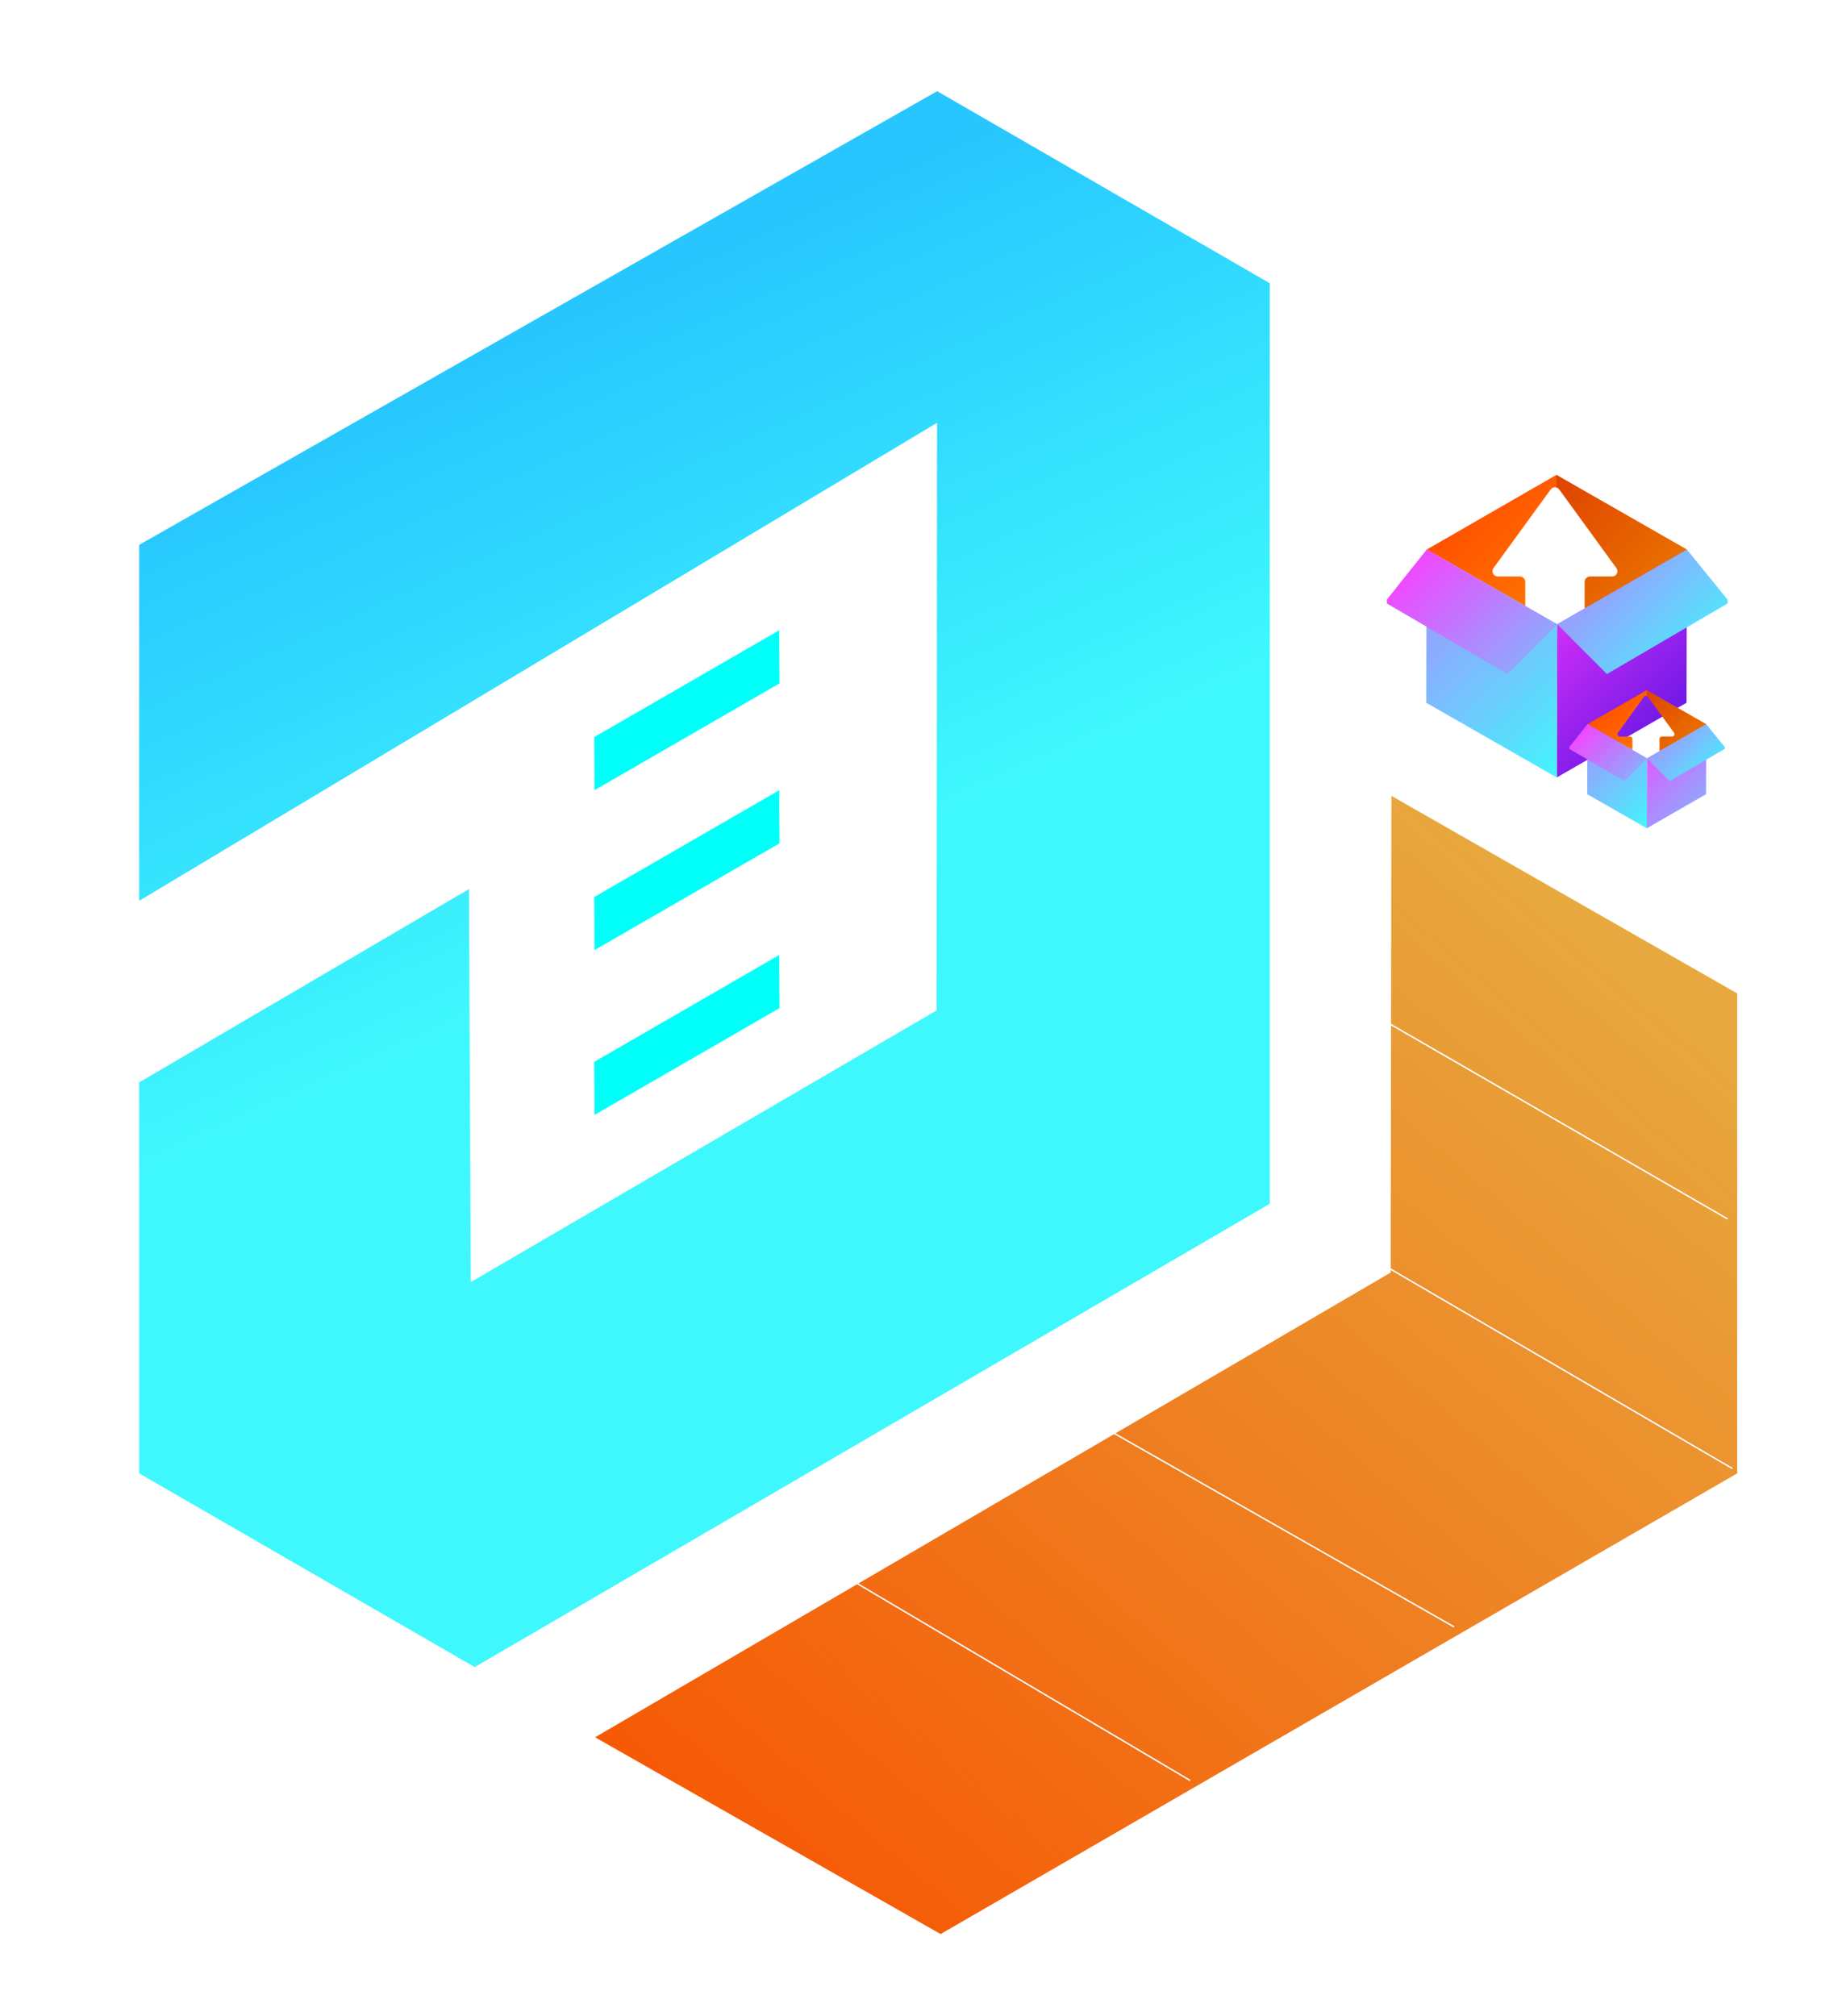 <svg width="383" height="420" viewBox="0 0 383 420" fill="none" xmlns="http://www.w3.org/2000/svg">
<g filter="url(#filter0_d_948_827)">
<path d="M28 112.53L194.281 18L263.591 58.019V249.828L97.922 346.371L28 306.001V224.537L96.723 184.264L97.099 266.157L194.167 209.546L194.264 87.099L28 186.705V112.53Z" fill="url(#paint0_linear_948_827)"/>
</g>
<g filter="url(#filter1_d_948_827)">
<path d="M161.386 130.322L122.828 152.585L122.881 163.656L161.447 141.393L161.386 130.322Z" fill="#01FFFA"/>
</g>
<g filter="url(#filter2_d_948_827)">
<path d="M161.386 163.654L122.828 185.917L122.881 196.979L161.447 174.716L161.386 163.654Z" fill="#01FFFA"/>
</g>
<g filter="url(#filter3_d_948_827)">
<path d="M161.386 197.994L122.828 220.257L122.881 231.319L161.447 209.056L161.386 197.994Z" fill="#01FFFA"/>
</g>
<g filter="url(#filter4_d_948_827)">
<path d="M123 361L288.785 264.162L288.943 164.836L361 206V306L195 402L123 361Z" fill="url(#paint1_linear_948_827)"/>
</g>
<g clip-path="url(#clip0_948_827)">
<path d="M335.929 120.134H331.343C330.725 120.134 330.221 120.633 330.221 121.245V126.784L351.518 114.518L324.32 98.953L297.289 114.518L317.833 126.269V121.24C317.833 120.628 317.329 120.128 316.711 120.128H312.124C311.21 120.128 310.68 119.104 311.215 118.368L323.115 102C323.406 101.599 323.899 101.465 324.331 101.588C324.564 101.655 324.777 101.789 324.933 102L336.833 118.368C337.368 119.104 336.833 120.128 335.924 120.128L335.929 120.134Z" fill="url(#paint2_linear_948_827)"/>
<path style="mix-blend-mode:multiply" opacity="0.58" d="M324.938 102.005L336.839 118.373C337.374 119.109 336.839 120.134 335.93 120.134H331.343C330.725 120.134 330.221 120.633 330.221 121.245V126.784L351.518 114.518L324.32 98.953L324.336 101.594C324.57 101.661 324.783 101.794 324.938 102.005Z" fill="url(#paint3_linear_948_827)"/>
<path d="M351.523 114.518L351.43 146.435L324.398 162L324.492 130.082L351.523 114.518Z" fill="url(#paint4_linear_948_827)"/>
<path d="M324.491 130.082L324.398 162L297.195 146.435L297.289 114.518L324.491 130.082Z" fill="url(#paint5_linear_948_827)"/>
<path d="M324.492 130.082L314.14 140.454L288.553 125.491L297.29 114.518L324.492 130.082Z" fill="url(#paint6_linear_948_827)"/>
<path d="M324.492 130.082L334.844 140.454L360.432 125.491L351.523 114.518L324.492 130.082Z" fill="url(#paint7_linear_948_827)"/>
</g>
<g clip-path="url(#clip1_948_827)">
<path d="M348.428 153.475H346.334C346.052 153.475 345.822 153.703 345.822 153.983V156.512L355.545 150.911L343.127 143.805L330.785 150.911L340.165 156.277V153.981C340.165 153.701 339.935 153.473 339.653 153.473H337.559C337.141 153.473 336.899 153.005 337.144 152.669L342.577 145.196C342.71 145.013 342.935 144.952 343.132 145.008C343.239 145.039 343.336 145.1 343.407 145.196L348.841 152.669C349.085 153.005 348.841 153.473 348.426 153.473L348.428 153.475Z" fill="url(#paint8_linear_948_827)"/>
<path style="mix-blend-mode:multiply" opacity="0.58" d="M343.411 145.198L348.845 152.672C349.089 153.008 348.845 153.475 348.43 153.475H346.335C346.053 153.475 345.823 153.703 345.823 153.983V156.512L355.547 150.911L343.129 143.805L343.136 145.01C343.243 145.041 343.34 145.102 343.411 145.198Z" fill="url(#paint9_linear_948_827)"/>
<path d="M355.549 150.912L355.506 165.485L343.164 172.592L343.207 158.019L355.549 150.912Z" fill="url(#paint10_linear_948_827)"/>
<path d="M343.207 158.019L343.165 172.592L330.744 165.485L330.787 150.912L343.207 158.019Z" fill="url(#paint11_linear_948_827)"/>
<path d="M343.206 158.019L338.48 162.754L326.797 155.923L330.786 150.912L343.206 158.019Z" fill="url(#paint12_linear_948_827)"/>
<path d="M343.207 158.019L347.934 162.754L359.617 155.923L355.549 150.912L343.207 158.019Z" fill="url(#paint13_linear_948_827)"/>
</g>
<path d="M177 329L248 371" stroke="white" stroke-width="0.3" stroke-miterlimit="10"/>
<path d="M231 298L303 339" stroke="white" stroke-width="0.3" stroke-miterlimit="10"/>
<path d="M289 264L361 306" stroke="white" stroke-width="0.3" stroke-miterlimit="10"/>
<path d="M289 213L360 254" stroke="white" stroke-width="0.3" stroke-miterlimit="10"/>
<defs>
<filter id="filter0_d_948_827" x="28" y="18" width="237.59" height="330.371" filterUnits="userSpaceOnUse" color-interpolation-filters="sRGB">
<feFlood flood-opacity="0" result="BackgroundImageFix"/>
<feColorMatrix in="SourceAlpha" type="matrix" values="0 0 0 0 0 0 0 0 0 0 0 0 0 0 0 0 0 0 127 0" result="hardAlpha"/>
<feOffset dx="1" dy="1"/>
<feGaussianBlur stdDeviation="0.5"/>
<feComposite in2="hardAlpha" operator="out"/>
<feColorMatrix type="matrix" values="0 0 0 0 0 0 0 0 0 0 0 0 0 0 0 0 0 0 0.46 0"/>
<feBlend mode="normal" in2="BackgroundImageFix" result="effect1_dropShadow_948_827"/>
<feBlend mode="normal" in="SourceGraphic" in2="effect1_dropShadow_948_827" result="shape"/>
</filter>
<filter id="filter1_d_948_827" x="122.828" y="130.322" width="40.619" height="35.334" filterUnits="userSpaceOnUse" color-interpolation-filters="sRGB">
<feFlood flood-opacity="0" result="BackgroundImageFix"/>
<feColorMatrix in="SourceAlpha" type="matrix" values="0 0 0 0 0 0 0 0 0 0 0 0 0 0 0 0 0 0 127 0" result="hardAlpha"/>
<feOffset dx="1" dy="1"/>
<feGaussianBlur stdDeviation="0.5"/>
<feComposite in2="hardAlpha" operator="out"/>
<feColorMatrix type="matrix" values="0 0 0 0 0 0 0 0 0 0 0 0 0 0 0 0 0 0 0.46 0"/>
<feBlend mode="normal" in2="BackgroundImageFix" result="effect1_dropShadow_948_827"/>
<feBlend mode="normal" in="SourceGraphic" in2="effect1_dropShadow_948_827" result="shape"/>
</filter>
<filter id="filter2_d_948_827" x="122.828" y="163.654" width="40.619" height="35.324" filterUnits="userSpaceOnUse" color-interpolation-filters="sRGB">
<feFlood flood-opacity="0" result="BackgroundImageFix"/>
<feColorMatrix in="SourceAlpha" type="matrix" values="0 0 0 0 0 0 0 0 0 0 0 0 0 0 0 0 0 0 127 0" result="hardAlpha"/>
<feOffset dx="1" dy="1"/>
<feGaussianBlur stdDeviation="0.5"/>
<feComposite in2="hardAlpha" operator="out"/>
<feColorMatrix type="matrix" values="0 0 0 0 0 0 0 0 0 0 0 0 0 0 0 0 0 0 0.46 0"/>
<feBlend mode="normal" in2="BackgroundImageFix" result="effect1_dropShadow_948_827"/>
<feBlend mode="normal" in="SourceGraphic" in2="effect1_dropShadow_948_827" result="shape"/>
</filter>
<filter id="filter3_d_948_827" x="122.828" y="197.994" width="40.619" height="35.324" filterUnits="userSpaceOnUse" color-interpolation-filters="sRGB">
<feFlood flood-opacity="0" result="BackgroundImageFix"/>
<feColorMatrix in="SourceAlpha" type="matrix" values="0 0 0 0 0 0 0 0 0 0 0 0 0 0 0 0 0 0 127 0" result="hardAlpha"/>
<feOffset dx="1" dy="1"/>
<feGaussianBlur stdDeviation="0.5"/>
<feComposite in2="hardAlpha" operator="out"/>
<feColorMatrix type="matrix" values="0 0 0 0 0 0 0 0 0 0 0 0 0 0 0 0 0 0 0.46 0"/>
<feBlend mode="normal" in2="BackgroundImageFix" result="effect1_dropShadow_948_827"/>
<feBlend mode="normal" in="SourceGraphic" in2="effect1_dropShadow_948_827" result="shape"/>
</filter>
<filter id="filter4_d_948_827" x="123" y="164.836" width="240" height="239.164" filterUnits="userSpaceOnUse" color-interpolation-filters="sRGB">
<feFlood flood-opacity="0" result="BackgroundImageFix"/>
<feColorMatrix in="SourceAlpha" type="matrix" values="0 0 0 0 0 0 0 0 0 0 0 0 0 0 0 0 0 0 127 0" result="hardAlpha"/>
<feOffset dx="1" dy="1"/>
<feGaussianBlur stdDeviation="0.5"/>
<feComposite in2="hardAlpha" operator="out"/>
<feColorMatrix type="matrix" values="0 0 0 0 0 0 0 0 0 0 0 0 0 0 0 0 0 0 0.46 0"/>
<feBlend mode="normal" in2="BackgroundImageFix" result="effect1_dropShadow_948_827"/>
<feBlend mode="normal" in="SourceGraphic" in2="effect1_dropShadow_948_827" result="shape"/>
</filter>
<linearGradient id="paint0_linear_948_827" x1="99.322" y1="346.169" x2="-3.067" y2="118.201" gradientUnits="userSpaceOnUse">
<stop offset="0.492" stop-color="#3FF8FD"/>
<stop offset="1" stop-color="#27C6FE"/>
</linearGradient>
<linearGradient id="paint1_linear_948_827" x1="330" y1="188.5" x2="157" y2="390" gradientUnits="userSpaceOnUse">
<stop stop-color="#E7A93F"/>
<stop offset="1" stop-color="#F65905"/>
</linearGradient>
<linearGradient id="paint2_linear_948_827" x1="298.686" y1="89.035" x2="367.042" y2="158.017" gradientUnits="userSpaceOnUse">
<stop stop-color="#FF3900"/>
<stop offset="1" stop-color="#FEC200"/>
</linearGradient>
<linearGradient id="paint3_linear_948_827" x1="320.222" y1="100.188" x2="389.88" y2="170.48" gradientUnits="userSpaceOnUse">
<stop stop-color="#C72D00"/>
<stop offset="1" stop-color="#FEC200"/>
</linearGradient>
<linearGradient id="paint4_linear_948_827" x1="316.155" y1="116.654" x2="373.898" y2="174.926" gradientUnits="userSpaceOnUse">
<stop stop-color="#FF39FF"/>
<stop offset="1" stop-color="#0000D5"/>
</linearGradient>
<linearGradient id="paint5_linear_948_827" x1="262.731" y1="90.578" x2="329.78" y2="158.247" gradientUnits="userSpaceOnUse">
<stop stop-color="#FF39FF"/>
<stop offset="1" stop-color="#3FF8FD"/>
</linearGradient>
<linearGradient id="paint6_linear_948_827" x1="292.069" y1="113.462" x2="334.974" y2="156.765" gradientUnits="userSpaceOnUse">
<stop stop-color="#FF39FF"/>
<stop offset="1" stop-color="#3FF8FD"/>
</linearGradient>
<linearGradient id="paint7_linear_948_827" x1="311.538" y1="96.127" x2="355.652" y2="140.645" gradientUnits="userSpaceOnUse">
<stop stop-color="#FF39FF"/>
<stop offset="1" stop-color="#3FF8FD"/>
</linearGradient>
<linearGradient id="paint8_linear_948_827" x1="331.423" y1="139.276" x2="362.634" y2="170.773" gradientUnits="userSpaceOnUse">
<stop stop-color="#FF3900"/>
<stop offset="1" stop-color="#FEC200"/>
</linearGradient>
<linearGradient id="paint9_linear_948_827" x1="341.258" y1="144.369" x2="373.063" y2="176.463" gradientUnits="userSpaceOnUse">
<stop stop-color="#C72D00"/>
<stop offset="1" stop-color="#FEC200"/>
</linearGradient>
<linearGradient id="paint10_linear_948_827" x1="339.4" y1="151.887" x2="365.765" y2="178.494" gradientUnits="userSpaceOnUse">
<stop stop-color="#FF39FF"/>
<stop offset="1" stop-color="#3FF8FD"/>
</linearGradient>
<linearGradient id="paint11_linear_948_827" x1="315.008" y1="139.982" x2="345.622" y2="170.878" gradientUnits="userSpaceOnUse">
<stop stop-color="#FF39FF"/>
<stop offset="1" stop-color="#3FF8FD"/>
</linearGradient>
<linearGradient id="paint12_linear_948_827" x1="328.402" y1="150.43" x2="347.992" y2="170.202" gradientUnits="userSpaceOnUse">
<stop stop-color="#FF39FF"/>
<stop offset="1" stop-color="#3FF8FD"/>
</linearGradient>
<linearGradient id="paint13_linear_948_827" x1="337.292" y1="142.515" x2="357.434" y2="162.842" gradientUnits="userSpaceOnUse">
<stop stop-color="#FF39FF"/>
<stop offset="1" stop-color="#3FF8FD"/>
</linearGradient>
<clipPath id="clip0_948_827">
<rect width="71" height="67" fill="white" transform="translate(289 95)"/>
</clipPath>
<clipPath id="clip1_948_827">
<rect width="32.418" height="30.591" fill="white" transform="translate(327 142)"/>
</clipPath>
</defs>
</svg>
